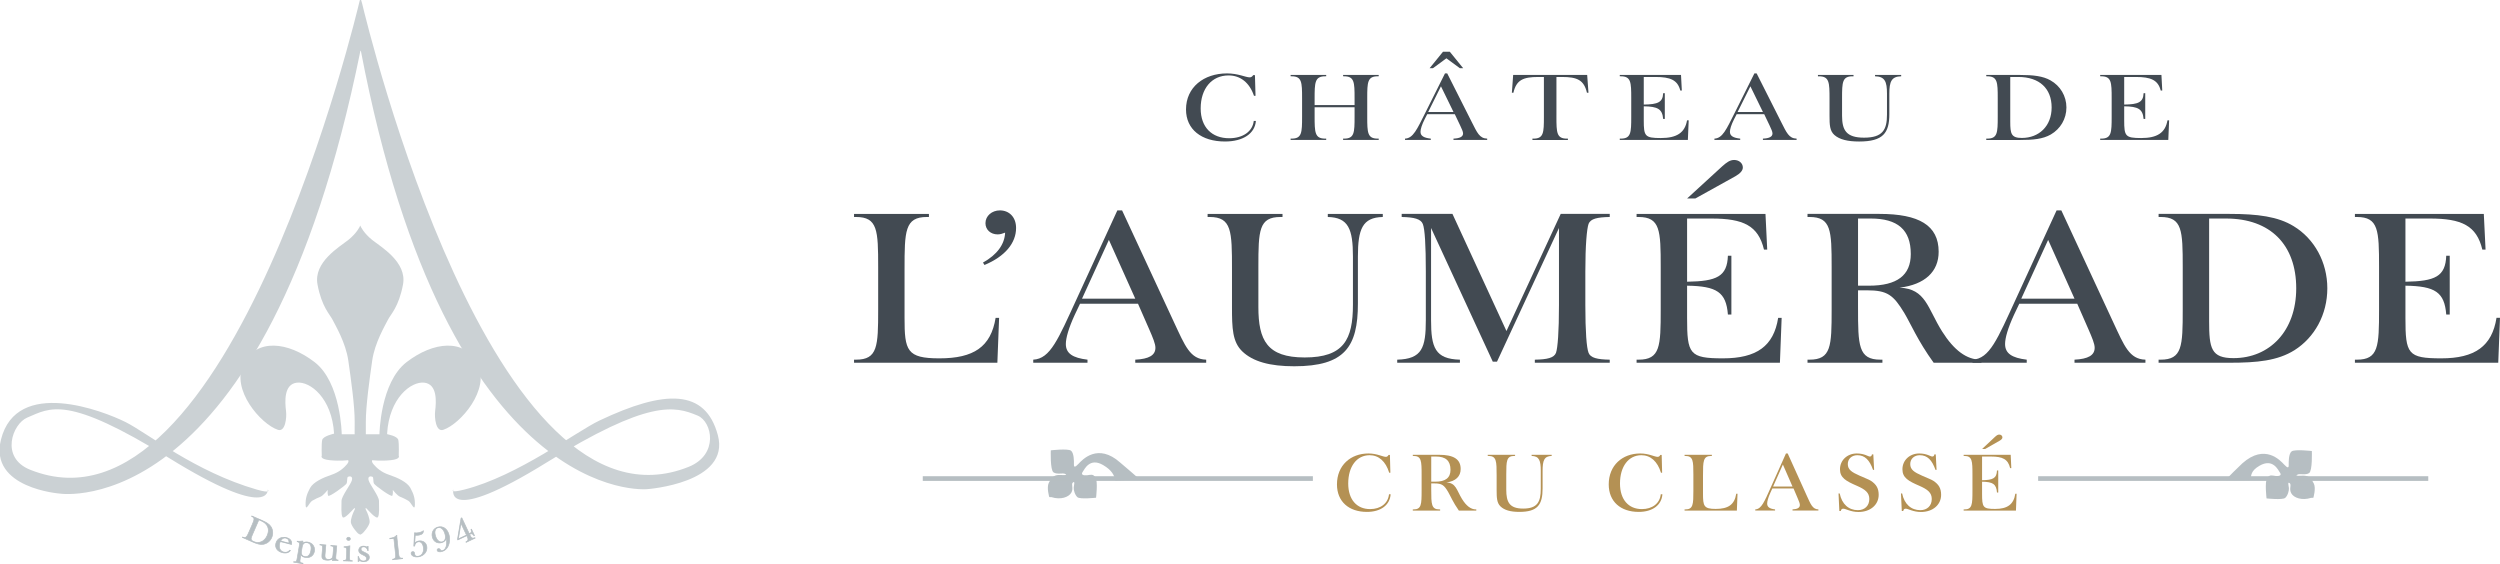 <svg xmlns="http://www.w3.org/2000/svg" width="454.136" height="102.476" viewBox="0 0 454.136 102.476">
<path fill="#B6BEC2" d="M408.808,87.213c0.124-0.94,0.097-1.704,1.631-2.604
c2.458-1.435,3.406,0.796,3.74,1.27c0.335,0.474-0.143,0.646-0.79,0.585c-0.646-0.063-1.096-0.331-1.56,0.403
c-0.463,0.739-0.101,3.672-0.101,3.672s2.91,0.32,3.384-0.096c0.472-0.413,0.728-1.348,0.677-1.791
c-0.054-0.44-0.276-1.201,0.134-0.889c0.412,0.312-0.172,1.013,0.294,1.845c0.466,0.833,1.931,1.357,3.607,0.828l0.403-0.013
c0,0,0.518-1.706,0.09-2.581c-0.426-0.873-0.848-1.506-2.095-1.433c-1.247,0.074-1.211-0.047-0.812-0.218
c0.399-0.175,1.416,0.161,2.048-0.258c0.634-0.422,0.495-4.005,0.495-4.005s-3.112-0.356-3.666,0.063
c-0.553,0.419-0.551,1.909-0.535,2.472c0.016,0.564-0.187,0.611-0.851-0.097c-0.663-0.706-3.488-3.85-7.58-0.193
c-0.605,0.545-2.654,2.576-3.024,3.04H408.808z"/>
<path fill="#B6BEC2" d="M202.581,87.288c-0.121-0.939-0.648-1.903-2.186-2.803
c-2.457-1.438-3.404,0.794-3.74,1.267c-0.336,0.474,0.143,0.647,0.79,0.586c0.646-0.063,1.098-0.332,1.56,0.405
c0.463,0.737,0.101,3.668,0.101,3.668s-2.91,0.322-3.382-0.091c-0.473-0.417-0.729-1.35-0.676-1.795
c0.053-0.439,0.273-1.198-0.137-0.889c-0.412,0.312,0.173,1.014-0.294,1.847c-0.465,0.832-1.929,1.356-3.608,0.827l-0.401-0.013
c0,0-0.518-1.706-0.091-2.58c0.428-0.873,0.849-1.507,2.096-1.434c1.245,0.074,1.209-0.046,0.811-0.22
c-0.399-0.17-1.415,0.164-2.047-0.256c-0.634-0.42-0.493-4.003-0.493-4.003s3.111-0.357,3.664,0.061
c0.554,0.418,0.551,1.908,0.536,2.474c-0.016,0.563,0.186,0.609,0.849-0.099c0.663-0.707,3.491-3.852,7.58-0.193
c0.607,0.543,3.067,2.56,3.441,3.022L202.581,87.288z"/>
<path fill="#424A52" d="M170.643,65.096c6.238,0,9.357-2.08,10.216-7.359h0.633l-0.316,8.159
h-26.037v-0.561h0.36c3.935,0,4.024-2.439,4.024-9.079v-0.84v-6.079v-0.84c0-6.64-0.09-9.08-4.024-9.08h-0.36v-0.56h13.605v0.56
h-0.361c-4.023,0-4.068,2.561-4.068,9.48v0.439v8.399C164.313,63.696,164.721,65.096,170.643,65.096"/>
<path fill="#424A52" d="M181.229,42.578c-1.266,0-2.215-0.841-2.215-2.04
c0-1.32,1.175-2.32,2.623-2.32c1.626,0,2.938,1.158,2.938,3.198c0,2.721-1.989,5.16-5.741,6.721l-0.271-0.439
c2.577-1.44,3.934-3.321,4.023-5.439C182.088,42.456,181.682,42.578,181.229,42.578"/>
<path fill="#424A52" d="M206.226,54.256l-4.792-10.679l-4.882,10.679H206.226z M195.24,57.176
c-1.129,2.44-1.626,4.24-1.626,5.32c0,1.72,1.265,2.519,3.933,2.839v0.562h-9.855v-0.562c3.119-0.16,4.521-3.719,7.911-11.079
l7.368-16.039h0.858l9.448,20.359c1.989,4.24,2.893,6.68,5.832,6.759v0.562h-12.884v-0.562c2.486-0.119,3.661-0.799,3.661-2.159
c0-0.72-0.451-1.801-1.13-3.359l-2.034-4.641H196.19L195.24,57.176z"/>
<path fill="#424A52" d="M241.201,39.417v-0.56h9.989v0.56c-3.706,0.08-4.52,2.2-4.52,7.2v8.519
c0,7.88-2.396,11.398-11.572,11.398c-4.386,0-7.504-0.84-9.448-2.719c-1.764-1.72-1.854-4.159-1.854-8v-6.479v-0.439
c0-6.92-0.045-9.48-4.067-9.48h-0.362v-0.56h13.606v0.56h-0.361c-3.933,0-4.022,2.44-4.022,9.08v0.84v6.439
c0,6.039,1.581,9.159,8.407,9.159c7.097,0,8.77-3.239,8.77-9.6v-8.719C245.767,41.617,244.952,39.497,241.201,39.417"/>
<path fill="#424A52" d="M259.958,58.136c0,5,0.724,7.08,5.243,7.2v0.56H253.81v-0.56
c4.521-0.12,5.198-2.16,5.198-7.2v-8.799c0-4.84-0.181-7.72-0.542-8.639c-0.362-0.922-1.582-1.24-3.844-1.281v-0.561h9.223
l9.811,21.28l9.854-21.28h8.905v0.561c-2.261,0.041-3.48,0.319-3.843,1.241c-0.316,0.92-0.588,3.839-0.588,8.679v6.079
c0,4.84,0.227,7.76,0.588,8.681c0.362,0.919,1.582,1.2,3.843,1.239v0.56h-13.606v-0.56c2.26-0.039,3.481-0.32,3.843-1.239
c0.315-0.921,0.542-3.841,0.542-8.681V41.417l-11.256,24.278h-0.769l-11.21-24.278V58.136z"/>
<path fill="#424A52" d="M307.959,36.058h-1.491l6.374-5.84c0.813-0.72,1.401-1.16,2.17-1.16
c0.903,0,1.581,0.601,1.581,1.36c0,0.562-0.451,1.081-1.356,1.601L307.959,36.058z M297.292,65.335h0.361
c3.933,0,4.023-2.438,4.023-9.08v-0.84v-6.078v-0.841c0-6.639-0.091-9.078-4.023-9.078h-0.361v-0.562h23.415l0.316,6.48h-0.588
c-1.04-4.359-3.753-5.639-9.537-5.639h-4.431v11.479c5.424-0.08,7.277-0.96,7.414-4.721h0.633v10.68h-0.633
c-0.317-4.079-2.035-5.159-7.414-5.239v5.84c0,6.559,0.406,7.359,6.509,7.359s9.223-2.199,10.036-7.359h0.633l-0.316,8.159
h-26.037V65.335z"/>
<path fill="#424A52" d="M339.508,51.896c5.109,0,7.594-1.88,7.594-5.759c0-4.4-2.395-6.44-7.277-6.44h-2.305
v12.199H339.508z M337.52,55.856c0,6.919,0.045,9.479,4.067,9.479h0.362v0.561h-13.607v-0.561h0.362
c3.933,0,4.022-2.438,4.022-9.08v-0.84v-6.079v-0.84c0-6.639-0.09-9.078-4.022-9.078h-0.362v-0.562h13.065
c7.188,0,10.759,2.08,10.759,6.88c0,3.6-2.486,5.96-7.098,6.521c4.791,0.199,5.063,3.72,7.729,7.958
c2.171,3.44,4.476,5.12,6.962,5.12h0.181v0.561h-8.68c-2.893-4-4.204-7.159-5.334-9.039c-1.988-3.28-3.073-4.12-6.779-4.12
h-1.628v2.679V55.856z"/>
<path fill="#424A52" d="M376.844,54.256l-4.791-10.679l-4.882,10.679H376.844z M365.859,57.176
c-1.13,2.44-1.628,4.24-1.628,5.32c0,1.72,1.266,2.519,3.934,2.839v0.562h-9.855v-0.562c3.12-0.16,4.521-3.719,7.911-11.079
l7.368-16.039h0.859l9.448,20.359c1.987,4.24,2.892,6.68,5.831,6.759v0.562h-12.884v-0.562c2.486-0.119,3.662-0.799,3.662-2.159
c0-0.72-0.453-1.801-1.131-3.359l-2.034-4.641h-10.532L365.859,57.176z"/>
<path fill="#424A52" d="M401.297,58.336c0,4.96,0.361,6.72,4.43,6.72c6.554,0,11.392-4.92,11.392-12.68
c0-7.879-4.656-12.678-12.748-12.678h-3.073V58.336z M392.119,65.336h0.362c3.933,0,4.022-2.44,4.022-9.08v-0.84v-6.079v-0.84
c0-6.641-0.09-9.08-4.022-9.08h-0.362v-0.561h12.884c5.108,0,8.815,0.481,11.662,2.24c3.753,2.28,6.104,6.521,6.104,11.279
c0,4.76-2.307,8.92-5.969,11.239c-3.074,1.921-6.78,2.28-11.798,2.28h-12.884V65.336z"/>
<path fill="#424A52" d="M427.781,65.335h0.362c3.933,0,4.022-2.438,4.022-9.08v-0.84v-6.079v-0.84
c0-6.639-0.09-9.078-4.022-9.078h-0.362v-0.562h23.414l0.318,6.479h-0.588c-1.039-4.358-3.751-5.639-9.537-5.639h-4.43v11.479
c5.423-0.08,7.277-0.96,7.412-4.721h0.633v10.679h-0.633c-0.315-4.078-2.034-5.158-7.412-5.238v5.84
c0,6.559,0.406,7.36,6.508,7.36c6.103,0,9.223-2.2,10.035-7.36h0.634l-0.317,8.159h-26.037V65.335z"/>
<path fill="#424A52" d="M222.531,25.705c-4.295,0-7.087-2.201-7.087-5.817
c0-4.036,3.222-6.553,7.452-6.553c2.04,0,3.372,0.718,4.124,0.718c0.257,0,0.472-0.142,0.622-0.404h0.322l0.107,3.758h-0.279
c-0.815-2.411-2.491-3.705-4.616-3.705c-3.051,0-5.069,2.378-5.069,5.994c0,3.425,2.04,5.415,5.177,5.415
c2.491,0,4.251-1.223,4.466-3.145h0.387C227.965,24.237,225.839,25.705,222.531,25.705"/>
<path fill="#424A52" d="M238.805,19.485v1.362v0.192c0,3.023,0.021,4.142,1.933,4.142h0.172v0.244
h-6.465v-0.244h0.172c1.869,0,1.912-1.066,1.912-3.966v-0.368v-2.654v-0.368c0-2.899-0.043-3.966-1.912-3.966h-0.172v-0.244
h6.465v0.244h-0.172c-1.911,0-1.933,1.118-1.933,4.142v0.192v0.891h7.259v-0.891v-0.368c0-2.899-0.043-3.966-1.911-3.966h-0.172
v-0.244h6.465v0.244h-0.172c-1.869,0-1.911,1.066-1.911,3.966v0.368v2.654v0.368c0,2.899,0.042,3.966,1.911,3.966h0.172v0.244
h-6.465v-0.244h0.172c1.868,0,1.911-1.066,1.911-3.966v-0.368v-1.362H238.805z"/>
<path fill="#424A52" d="M263.367,9.403l2.427,2.989h-0.603l-2.447-1.8l-2.448,1.8h-0.602l2.428-2.989H263.367z
 M264.033,20.341l-2.277-4.663l-2.319,4.663H264.033z M258.814,21.617c-0.537,1.065-0.773,1.852-0.773,2.323
c0,0.751,0.601,1.101,1.868,1.241v0.243h-4.683v-0.243c1.482-0.071,2.149-1.625,3.759-4.841l3.502-7.005h0.407l4.488,8.893
c0.945,1.852,1.375,2.918,2.771,2.953v0.243h-6.121v-0.243c1.182-0.053,1.74-0.351,1.74-0.944c0-0.314-0.215-0.786-0.538-1.469
l-0.966-2.026h-5.004L258.814,21.617z"/>
<path fill="#424A52" d="M282.732,21.215c0,2.9,0.043,3.967,1.911,3.967h0.173v0.244h-6.443v-0.244
h0.171c1.87,0,1.912-1.066,1.912-3.967v-0.367v-6.866h-1.01c-2.77,0-3.995,0.541-4.531,2.866h-0.279l0.235-3.232h13.445
l0.236,3.232h-0.278c-0.538-2.308-1.762-2.866-4.531-2.866h-1.011v6.866V21.215z"/>
<path fill="#424A52" d="M294.238,25.182h0.171c1.869,0,1.912-1.066,1.912-3.967v-0.367v-2.655
v-0.367c0-2.9-0.043-3.967-1.912-3.967h-0.171v-0.243h11.125l0.149,2.83h-0.278c-0.494-1.905-1.783-2.464-4.533-2.464h-2.104
v5.015c2.576-0.036,3.458-0.419,3.522-2.063h0.3v4.667h-0.3c-0.151-1.783-0.967-2.256-3.522-2.289v2.55
c0,2.866,0.194,3.215,3.093,3.215s4.381-0.961,4.768-3.215h0.301l-0.151,3.563h-12.369V25.182z"/>
<path fill="#424A52" d="M320.241,20.341l-2.276-4.663l-2.32,4.663H320.241z M315.022,21.617
c-0.538,1.065-0.774,1.852-0.774,2.323c0,0.751,0.602,1.101,1.869,1.241v0.243h-4.683v-0.243
c1.482-0.071,2.147-1.625,3.759-4.841l3.501-7.005h0.407l4.489,8.893c0.945,1.852,1.374,2.918,2.77,2.953v0.243h-6.119v-0.243
c1.18-0.053,1.739-0.351,1.739-0.944c0-0.314-0.215-0.786-0.537-1.469l-0.968-2.026h-5.002L315.022,21.617z"/>
<path fill="#424A52" d="M340.61,13.859v-0.244h4.748v0.244c-1.762,0.035-2.149,0.961-2.149,3.146
v3.721c0,3.442-1.137,4.98-5.497,4.98c-2.082,0-3.565-0.368-4.488-1.189c-0.838-0.751-0.881-1.817-0.881-3.495v-2.828v-0.192
c0-3.022-0.022-4.142-1.934-4.142h-0.171v-0.244h6.464v0.244h-0.172c-1.868,0-1.911,1.066-1.911,3.966v0.368v2.813
c0,2.638,0.753,4,3.994,4c3.372,0,4.166-1.415,4.166-4.192v-3.809C342.779,14.82,342.395,13.895,340.61,13.859"/>
<path fill="#424A52" d="M365.171,22.123c0,2.167,0.173,2.936,2.106,2.936c3.114,0,5.411-2.148,5.411-5.539
c0-3.441-2.212-5.538-6.056-5.538h-1.462V22.123z M360.813,25.181h0.171c1.869,0,1.913-1.064,1.913-3.966v-0.367v-2.655v-0.366
c0-2.901-0.044-3.967-1.913-3.967h-0.171v-0.244h6.12c2.428,0,4.188,0.208,5.541,0.979c1.784,0.995,2.9,2.848,2.9,4.926
c0,2.08-1.097,3.896-2.835,4.91c-1.46,0.839-3.223,0.996-5.606,0.996h-6.12V25.181z"/>
<path fill="#424A52" d="M381.509,25.182h0.173c1.867,0,1.911-1.066,1.911-3.967v-0.367v-2.655
v-0.367c0-2.9-0.044-3.967-1.911-3.967h-0.173v-0.243h11.125l0.151,2.83h-0.28c-0.494-1.905-1.782-2.464-4.531-2.464h-2.105
v5.015c2.578-0.036,3.458-0.419,3.523-2.063h0.3v4.667h-0.3c-0.15-1.783-0.968-2.256-3.523-2.289v2.55
c0,2.866,0.194,3.215,3.094,3.215c2.898,0,4.381-0.961,4.768-3.215h0.301l-0.151,3.563h-12.37V25.182z"/>
<path fill="#B49154" d="M248.309,92.989c-3.3,0-5.443-1.891-5.443-4.993
c0-3.463,2.474-5.622,5.724-5.622c1.567,0,2.59,0.615,3.168,0.615c0.198,0,0.363-0.12,0.479-0.345h0.247l0.083,3.224h-0.214
c-0.628-2.07-1.914-3.179-3.548-3.179c-2.344,0-3.894,2.04-3.894,5.143c0,2.938,1.567,4.647,3.977,4.647
c1.913,0,3.266-1.051,3.431-2.699h0.298C252.482,91.729,250.851,92.989,248.309,92.989"/>
<path fill="#B49154" d="M260.717,87.502c1.865,0,2.771-0.705,2.771-2.16c0-1.648-0.874-2.412-2.656-2.412
h-0.842v4.572H260.717z M259.99,88.985c0,2.594,0.018,3.553,1.485,3.553h0.133v0.21h-4.967v-0.21h0.133
c1.435,0,1.468-0.914,1.468-3.402V88.82v-2.278v-0.315c0-2.488-0.033-3.402-1.468-3.402h-0.133v-0.21h4.768
c2.624,0,3.928,0.78,3.928,2.578c0,1.35-0.907,2.233-2.59,2.443c1.747,0.075,1.848,1.395,2.819,2.983
c0.793,1.289,1.634,1.919,2.542,1.919h0.065v0.21h-3.167c-1.057-1.499-1.535-2.683-1.947-3.389
c-0.727-1.229-1.121-1.544-2.474-1.544h-0.596v1.005V88.985z"/>
<path fill="#B49154" d="M278.223,82.824v-0.21h3.646v0.21c-1.354,0.028-1.65,0.823-1.65,2.697
v3.194c0,2.953-0.875,4.273-4.224,4.273c-1.601,0-2.738-0.315-3.448-1.021c-0.643-0.644-0.677-1.559-0.677-2.997v-2.428v-0.166
c0-2.593-0.016-3.553-1.484-3.553h-0.132v-0.21h4.967v0.21h-0.133c-1.435,0-1.469,0.914-1.469,3.403v0.315v2.412
c0,2.264,0.577,3.433,3.068,3.433c2.592,0,3.201-1.214,3.201-3.598v-3.269C279.889,83.647,279.592,82.853,278.223,82.824"/>
<path fill="#B49154" d="M297.677,92.989c-3.3,0-5.444-1.891-5.444-4.993
c0-3.463,2.475-5.622,5.725-5.622c1.567,0,2.59,0.615,3.167,0.615c0.199,0,0.364-0.12,0.479-0.345h0.248l0.082,3.224h-0.214
c-0.627-2.07-1.913-3.179-3.547-3.179c-2.344,0-3.894,2.04-3.894,5.143c0,2.938,1.567,4.647,3.976,4.647
c1.914,0,3.267-1.051,3.432-2.699h0.297C301.851,91.729,300.218,92.989,297.677,92.989"/>
<path fill="#B49154" d="M311.668,92.448c2.276,0,3.415-0.778,3.729-2.758h0.23l-0.116,3.058
h-9.502v-0.21h0.132c1.436,0,1.468-0.913,1.468-3.402V88.82v-2.278v-0.315c0-2.488-0.032-3.402-1.468-3.402h-0.132v-0.21h4.966
v0.21h-0.132c-1.468,0-1.485,0.959-1.485,3.553v0.165v3.148C309.358,91.925,309.507,92.448,311.668,92.448"/>
<path fill="#B49154" d="M325.618,88.386l-1.749-4.003l-1.782,4.003H325.618z M321.607,89.48
c-0.412,0.914-0.594,1.589-0.594,1.994c0,0.644,0.463,0.945,1.437,1.063v0.21h-3.598v-0.21c1.139-0.06,1.65-1.394,2.887-4.152
l2.689-6.013h0.314l3.448,7.633c0.727,1.588,1.056,2.502,2.129,2.532v0.21h-4.702v-0.21c0.907-0.045,1.335-0.3,1.335-0.809
c0-0.27-0.164-0.675-0.413-1.26l-0.741-1.739h-3.845L321.607,89.48z"/>
<path fill="#B49154" d="M333.976,89.646h0.216c0.395,1.949,1.648,3.028,3.3,3.028
c1.252,0,2.078-0.811,2.078-2.023c0-1.155-0.743-1.74-2.243-2.398c-1.98-0.855-3.086-1.455-3.086-3
c0-1.664,1.336-2.878,3.052-2.878c1.401,0,2.063,0.556,2.359,0.556c0.247,0,0.346-0.105,0.396-0.392h0.248l0.148,2.818h-0.197
c-0.628-1.797-1.486-2.667-2.855-2.667c-0.989,0-1.73,0.644-1.73,1.604c0,1.035,0.725,1.483,2.145,2.114
c0.923,0.42,1.648,0.675,2.044,0.929c1.008,0.661,1.42,1.396,1.42,2.549c0,1.769-1.452,3.119-3.679,3.119
c-1.402,0-2.311-0.6-2.755-0.6c-0.249,0-0.397,0.134-0.446,0.419h-0.264L333.976,89.646z"/>
<path fill="#B49154" d="M345.319,89.646h0.215c0.395,1.949,1.648,3.028,3.3,3.028
c1.252,0,2.079-0.811,2.079-2.023c0-1.155-0.744-1.74-2.244-2.398c-1.98-0.855-3.086-1.455-3.086-3
c0-1.664,1.336-2.878,3.052-2.878c1.401,0,2.063,0.556,2.359,0.556c0.247,0,0.346-0.105,0.396-0.392h0.247l0.148,2.818h-0.197
c-0.628-1.797-1.486-2.667-2.854-2.667c-0.99,0-1.731,0.644-1.731,1.604c0,1.035,0.725,1.483,2.145,2.114
c0.923,0.42,1.649,0.675,2.044,0.929c1.008,0.661,1.42,1.396,1.42,2.549c0,1.769-1.452,3.119-3.679,3.119
c-1.402,0-2.31-0.6-2.755-0.6c-0.249,0-0.397,0.134-0.446,0.419h-0.264L345.319,89.646z"/>
<path fill="#B49154" d="M360.597,81.564h-0.545l2.328-2.188c0.296-0.271,0.511-0.436,0.792-0.436
c0.329,0,0.576,0.226,0.576,0.512c0,0.209-0.163,0.403-0.495,0.599L360.597,81.564z M356.705,92.538h0.131
c1.437,0,1.469-0.914,1.469-3.402V88.82v-2.278v-0.315c0-2.488-0.032-3.402-1.469-3.402h-0.131v-0.21h8.546l0.113,2.428h-0.212
c-0.38-1.633-1.37-2.112-3.482-2.112h-1.618v4.302c1.98-0.029,2.656-0.359,2.707-1.77h0.23v4.003h-0.23
c-0.115-1.528-0.741-1.935-2.707-1.963v2.188c0,2.459,0.15,2.758,2.378,2.758c2.227,0,3.365-0.824,3.662-2.758h0.23
l-0.115,3.058h-9.502V92.538z"/>
<path fill="#B6BEC2" d="M238.49,87.359h-70.866v-0.853h70.866V87.359z"/>
<path fill="#B6BEC2" d="M441.104,87.359h-70.866v-0.853h70.866V87.359z"/>
<path fill="#CBD1D4" d="M65.773,0.604c0.969,3.985,23.663,98.465,59.307,84.209
c5.534-2.215,4.313-8.192,1.661-9.311c-4.205-1.769-8.893-2.972-27.483,8.534c-18.59,11.508-16.905,4.898-16.905,4.898
s-0.831,0.714,1.99,0c9.705-2.46,20.346-10.552,24.556-12.545c11.887-5.631,19.24-5.781,21.502,2.66
c2.336,8.724-12.828,9.807-12.828,9.807s-36.111,3.577-52.02-79.62l-0.079-0.016C47.99,95.353,10.897,89.667,10.897,89.667
S-2.039,88.711,0.175,79.86c2.84-11.364,18.651-5.181,22.636-3.189c3.983,1.993,12.612,9.029,23.84,12.264
c2.797,0.806,1.992,0,1.992,0s0.608,5.743-17.981-5.765S9.146,74.089,4.94,75.86c-2.651,1.114-4.991,7.261,0.542,9.474
C41.894,99.901,65.253,0.475,65.253,0.475S65.41-0.394,65.594,0L65.773,0.604z"/>
<path fill="#CBD1D4" d="M60.687,78.775c0,0-2.005,0.424-2.161,1.158
c-0.154,0.732-0.078,2.854-0.078,2.854s-0.425,0.616,1.467,0.81c1.89,0.192,3.313-0.004,3.313-0.004s0.276,0.193-0.226,0.774
c-0.501,0.577-1.313,1.389-2.817,1.891c-1.502,0.5-3.278,1.311-3.858,2.388c-0.579,1.083-0.848,1.854-0.81,3.089
c0.038,1.236,0.657-0.464,1.196-0.771c0.541-0.308,1.003-0.54,1.505-0.734c0.501-0.191,1.313-1.232,1.313-1.232
s-0.079,0.693,0.077,1.041c0.152,0.348,3.086-1.813,3.317-2.163c0.23-0.346,0.039-1.156,0.309-1.271
c0.271-0.115,0.888-0.155,0.694,0.62c-0.192,0.769-1.891,2.892-1.891,3.778c0,0.888-0.116,2.469,0.192,2.934
c0.308,0.46,1.853-1.352,2.046-1.544c0.193-0.193,0.309-0.078,0.077,0.344c-0.231,0.427-0.655,1.508-0.617,2.124
c0.038,0.619,1.118,1.969,1.427,2.121c0.309,0.155,0.275,0.133,0.275,0.133s0.017,0.018,0.031,0.006
c0,0,0.028-0.014,0.251-0.139c0.303-0.163,1.389-1.502,1.428-2.121c0.039-0.616-0.387-1.697-0.616-2.124
c-0.231-0.422-0.116-0.537,0.076-0.344c0.192,0.192,1.736,2.004,2.045,1.544c0.309-0.465,0.192-2.046,0.192-2.934
c0-0.887-1.697-3.01-1.889-3.778c-0.195-0.775,0.423-0.735,0.694-0.62c0.27,0.114,0.074,0.925,0.309,1.271
c0.229,0.351,3.163,2.511,3.317,2.163c0.153-0.348,0.077-1.041,0.077-1.041s0.811,1.041,1.312,1.232
c0.5,0.194,0.965,0.427,1.505,0.734s1.156,2.008,1.196,0.771c0.037-1.235-0.231-2.006-0.81-3.089
c-0.58-1.077-2.355-1.888-3.859-2.388c-1.505-0.502-2.313-1.313-2.816-1.891c-0.502-0.581-0.243-0.774-0.243-0.774
s1.438,0.196,3.33,0.004c1.89-0.193,1.466-0.81,1.466-0.81s0.076-2.121-0.077-2.854c-0.155-0.734-1.981-1.046-1.981-1.046
l-0.057-0.112c0.387-6.484,4.36-9.531,6.752-9.263c2.394,0.273,2.189,3.462,1.974,5.173c-0.146,1.18,0.13,3.844,1.478,3.394
c3.103-1.032,8.587-7.33,6.232-11.997c-2.354-4.67-8.063-4.015-12.885-0.309c-4.823,3.703-4.939,13.114-4.939,13.114h-0.122
h-0.464h-1.388h-0.502c0,0,0.006-0.329,0-2.234c-0.012-2.856,0.693-7.909,1.157-11.151c0.462-3.24,2.353-6.403,2.854-7.406
c0.503-1.004,1.969-2.315,2.741-6.406c0.771-4.089-4.053-6.867-5.595-8.102c-1.544-1.236-2.083-2.431-2.083-2.431
c-0.101-0.36-0.174,0-0.174,0s-0.538,1.194-2.083,2.431c-1.543,1.234-6.365,4.013-5.594,8.102
c0.771,4.091,2.237,5.402,2.738,6.406c0.503,1.003,2.394,4.166,2.855,7.406c0.464,3.242,1.184,8.295,1.158,11.151
c-0.019,2.095,0,2.234,0,2.234h-2.354c0,0-0.115-9.411-4.938-13.114c-4.823-3.706-10.533-4.361-12.887,0.309
c-2.354,4.667,3.132,10.965,6.232,11.997c1.349,0.45,1.625-2.214,1.478-3.394c-0.214-1.711-0.417-4.899,1.974-5.173
C56.325,69.244,60.3,72.291,60.687,78.775"/>
<path fill="#B6BEC2" d="M45.852,97.125c-0.313,0.716-0.37,0.993,0.224,1.255
c0.956,0.42,1.973,0.02,2.461-1.102c0.495-1.139,0.119-2.131-1.063-2.65l-0.449-0.195L45.852,97.125z M44.071,97.547
c0.019,0.009,0.039,0.018,0.053,0.024c0.573,0.252,0.74-0.096,1.158-1.054c0.018-0.042,0.035-0.082,0.053-0.122l0.384-0.878
c0.018-0.04,0.034-0.082,0.053-0.122c0.417-0.958,0.558-1.318-0.017-1.569c-0.013-0.007-0.033-0.016-0.053-0.024l0.035-0.08
l1.882,0.825c0.745,0.329,1.256,0.636,1.561,1.073c0.404,0.569,0.48,1.333,0.182,2.021c-0.3,0.688-0.898,1.142-1.579,1.241
c-0.569,0.08-1.134-0.105-1.866-0.427l-1.881-0.827L44.071,97.547z"/>
<path fill="none" stroke="#B6BEC2" stroke-width="0.12" stroke-miterlimit="10" d="M45.852,97.125
c-0.313,0.716-0.37,0.993,0.224,1.255c0.956,0.42,1.973,0.02,2.461-1.102c0.495-1.139,0.119-2.131-1.063-2.65l-0.449-0.195
L45.852,97.125z M44.071,97.547c0.019,0.009,0.039,0.018,0.053,0.024c0.573,0.252,0.74-0.096,1.158-1.054
c0.018-0.042,0.035-0.082,0.053-0.122l0.384-0.878c0.018-0.04,0.034-0.082,0.053-0.122c0.417-0.958,0.558-1.318-0.017-1.569
c-0.013-0.007-0.033-0.016-0.053-0.024l0.035-0.08l1.882,0.825c0.745,0.329,1.256,0.636,1.561,1.073
c0.404,0.569,0.48,1.333,0.182,2.021c-0.3,0.688-0.898,1.142-1.579,1.241c-0.569,0.08-1.134-0.105-1.866-0.427l-1.881-0.827
L44.071,97.547z"/>
<path fill="#B6BEC2" d="M52.478,98.66c0.085-0.473-0.121-0.8-0.511-0.901
c-0.447-0.116-0.808,0.123-0.982,0.514L52.478,98.66z M50.813,98.672c-0.222,0.859,0.093,1.456,0.714,1.617
c0.446,0.116,0.843-0.002,1.093-0.335l0.14,0.036c-0.281,0.423-0.811,0.571-1.461,0.402c-0.929-0.241-1.393-0.895-1.182-1.706
c0.226-0.867,1.062-1.25,1.935-1.022c0.685,0.178,1.047,0.675,0.906,1.219c-0.002,0.007-0.006,0.018-0.007,0.023l-2.031-0.527
C50.863,98.508,50.83,98.604,50.813,98.672"/>
<path fill="none" stroke="#B6BEC2" stroke-width="0.12" stroke-miterlimit="10" d="M52.478,98.66
c0.085-0.473-0.121-0.8-0.511-0.901c-0.447-0.116-0.808,0.123-0.982,0.514L52.478,98.66z M50.813,98.672
c-0.222,0.859,0.093,1.456,0.714,1.617c0.446,0.116,0.843-0.002,1.093-0.335l0.14,0.036c-0.281,0.423-0.811,0.571-1.461,0.402
c-0.929-0.241-1.393-0.895-1.182-1.706c0.226-0.867,1.062-1.25,1.935-1.022c0.685,0.178,1.047,0.675,0.906,1.219
c-0.002,0.007-0.006,0.018-0.007,0.023l-2.031-0.527C50.863,98.508,50.83,98.604,50.813,98.672z"/>
<path fill="#B6BEC2" d="M54.765,100.116c-0.095,0.56,0.124,0.916,0.565,0.99
c0.604,0.103,1.004-0.271,1.146-1.11c0.14-0.834-0.122-1.325-0.69-1.421c-0.455-0.078-0.787,0.161-0.888,0.744L54.765,100.116z
 M54.555,101.366c-0.001,0.006-0.002,0.013-0.004,0.019c-0.121,0.715-0.111,0.831,0.494,0.934l-0.015,0.088l-1.694-0.286
l0.016-0.088c0.014,0.003,0.021,0.004,0.028,0.005c0.483,0.083,0.508-0.062,0.626-0.764l0.38-2.251
c0.066-0.397-0.018-0.547-0.404-0.638l0.011-0.067c0.343,0.013,0.666,0.002,0.995-0.037l0.04,0.02l-0.013,0.336
c0.25-0.143,0.521-0.23,0.878-0.171c0.84,0.142,1.363,0.85,1.229,1.646c-0.147,0.87-0.875,1.285-1.608,1.161
c-0.398-0.067-0.668-0.209-0.861-0.485L54.555,101.366z"/>
<path fill="none" stroke="#B6BEC2" stroke-width="0.12" stroke-miterlimit="10" d="M54.765,100.116
c-0.095,0.56,0.124,0.916,0.565,0.99c0.604,0.103,1.004-0.271,1.146-1.11c0.14-0.834-0.122-1.325-0.69-1.421
c-0.455-0.078-0.787,0.161-0.888,0.744L54.765,100.116z M54.555,101.366c-0.001,0.006-0.002,0.013-0.004,0.019
c-0.121,0.715-0.111,0.831,0.494,0.934l-0.015,0.088l-1.694-0.286l0.016-0.088c0.014,0.003,0.021,0.004,0.028,0.005
c0.483,0.083,0.508-0.062,0.626-0.764l0.38-2.251c0.066-0.397-0.018-0.547-0.404-0.638l0.011-0.067
c0.343,0.013,0.666,0.002,0.995-0.037l0.04,0.02l-0.013,0.336c0.25-0.143,0.521-0.23,0.878-0.171
c0.84,0.142,1.363,0.85,1.229,1.646c-0.147,0.87-0.875,1.285-1.608,1.161c-0.398-0.067-0.668-0.209-0.861-0.485L54.555,101.366z
"/>
<path fill="#B6BEC2" d="M60.133,99.164c-0.015-0.001-0.021-0.001-0.037-0.002l0.009-0.089
l1.07,0.094L61,101.157c-0.034,0.395,0.047,0.535,0.419,0.593l-0.007,0.069c-0.326,0.003-0.667,0.017-1.023,0.03l0.03-0.345
c-0.316,0.219-0.655,0.29-1.088,0.252c-0.79-0.068-0.902-0.363-0.85-0.96l0.081-0.916c0.062-0.702,0.06-0.848-0.415-0.89
c-0.014-0.002-0.021-0.003-0.035-0.004l0.008-0.088l1.077,0.095l-0.161,1.838c-0.044,0.49,0.15,0.767,0.581,0.805
c0.237,0.021,0.477-0.06,0.642-0.203c0.172-0.15,0.196-0.338,0.218-0.576c0.002-0.038,0.006-0.075,0.01-0.113l0.061-0.689
C60.608,99.352,60.607,99.206,60.133,99.164"/>
<path fill="none" stroke="#B6BEC2" stroke-width="0.12" stroke-miterlimit="10" d="
M60.133,99.164c-0.015-0.001-0.021-0.001-0.037-0.002l0.009-0.089l1.07,0.094L61,101.157c-0.034,0.395,0.047,0.535,0.419,0.593
l-0.007,0.069c-0.326,0.003-0.667,0.017-1.023,0.03l0.03-0.345c-0.316,0.219-0.655,0.29-1.088,0.252
c-0.79-0.068-0.902-0.363-0.85-0.96l0.081-0.916c0.062-0.702,0.06-0.848-0.415-0.89c-0.014-0.002-0.021-0.003-0.035-0.004
l0.008-0.088l1.077,0.095l-0.161,1.838c-0.044,0.49,0.15,0.767,0.581,0.805c0.237,0.021,0.477-0.06,0.642-0.203
c0.172-0.15,0.196-0.338,0.218-0.576c0.002-0.038,0.006-0.075,0.01-0.113l0.061-0.689
C60.608,99.352,60.607,99.206,60.133,99.164z"/>
<path fill="#B6BEC2" d="M63.323,97.589c0.182,0.006,0.327,0.149,0.322,0.301
c-0.006,0.17-0.146,0.285-0.341,0.277c-0.188-0.006-0.328-0.13-0.322-0.3C62.987,97.71,63.15,97.584,63.323,97.589
 M63.968,101.853c0.007,0,0.015,0,0.029,0.001l-0.003,0.088l-1.601-0.056l0.002-0.089c0.016,0.002,0.022,0.002,0.03,0.002
c0.49,0.018,0.495-0.128,0.519-0.839l0.032-0.995c0.014-0.402-0.09-0.539-0.486-0.577l0.003-0.069
c0.348-0.039,0.702-0.089,1.066-0.165l-0.061,1.825C63.476,101.689,63.479,101.835,63.968,101.853"/>
<path fill="none" stroke="#B6BEC2" stroke-width="0.12" stroke-miterlimit="10" d="M63.323,97.589
c0.182,0.006,0.327,0.149,0.322,0.301c-0.006,0.17-0.146,0.285-0.341,0.277c-0.188-0.006-0.328-0.13-0.322-0.3
C62.987,97.71,63.15,97.584,63.323,97.589z M63.968,101.853c0.007,0,0.015,0,0.029,0.001l-0.003,0.088l-1.601-0.056l0.002-0.089
c0.016,0.002,0.022,0.002,0.03,0.002c0.49,0.018,0.495-0.128,0.519-0.839l0.032-0.995c0.014-0.402-0.09-0.539-0.486-0.577
l0.003-0.069c0.348-0.039,0.702-0.089,1.066-0.165l-0.061,1.825C63.476,101.689,63.479,101.835,63.968,101.853z"/>
<path fill="#B6BEC2" d="M65.048,101.08h0.065c0.185,0.582,0.433,0.837,0.944,0.832
c0.324-0.002,0.531-0.175,0.529-0.459c-0.003-0.275-0.191-0.426-0.539-0.592c-0.506-0.24-0.876-0.419-0.88-0.897
c-0.004-0.428,0.367-0.753,0.836-0.758c0.339-0.003,0.551,0.146,0.65,0.145c0.072-0.001,0.115-0.033,0.151-0.108l0.064-0.001
l0.007,0.787h-0.063c-0.122-0.471-0.389-0.707-0.779-0.702c-0.259,0.002-0.452,0.167-0.45,0.407
c0.003,0.282,0.205,0.4,0.589,0.579c0.543,0.246,0.913,0.431,0.918,0.922c0.004,0.472-0.391,0.79-0.989,0.798
c-0.425,0.004-0.657-0.17-0.766-0.169c-0.079,0.002-0.143,0.047-0.214,0.134l-0.065,0.002L65.048,101.08z"/>
<path fill="none" stroke="#B6BEC2" stroke-width="0.12" stroke-miterlimit="10" d="
M65.048,101.08h0.065c0.185,0.582,0.433,0.837,0.944,0.832c0.324-0.002,0.531-0.175,0.529-0.459
c-0.003-0.275-0.191-0.426-0.539-0.592c-0.506-0.24-0.876-0.419-0.88-0.897c-0.004-0.428,0.367-0.753,0.836-0.758
c0.339-0.003,0.551,0.146,0.65,0.145c0.072-0.001,0.115-0.033,0.151-0.108l0.064-0.001l0.007,0.787h-0.063
c-0.122-0.471-0.389-0.707-0.779-0.702c-0.259,0.002-0.452,0.167-0.45,0.407c0.003,0.282,0.205,0.4,0.589,0.579
c0.543,0.246,0.913,0.431,0.918,0.922c0.004,0.472-0.391,0.79-0.989,0.798c-0.425,0.004-0.657-0.17-0.766-0.169
c-0.079,0.002-0.143,0.047-0.214,0.134l-0.065,0.002L65.048,101.08z"/>
<path fill="#B6BEC2" d="M70.814,97.877l-0.009-0.088c0.621-0.094,1.012-0.231,1.206-0.518
l0.079-0.009c-0.009,0.184,0.01,0.359,0.027,0.522c0.007,0.069,0.015,0.138,0.021,0.2l0.281,2.64
c0.06,0.551,0.159,0.806,0.707,0.771l0.01,0.088l-1.808,0.196l-0.01-0.087c0.542-0.085,0.594-0.355,0.535-0.906l-0.31-2.891
L70.814,97.877z"/>
<path fill="none" stroke="#B6BEC2" stroke-width="0.12" stroke-miterlimit="10" d="
M70.814,97.877l-0.009-0.088c0.621-0.094,1.012-0.231,1.206-0.518l0.079-0.009c-0.009,0.184,0.01,0.359,0.027,0.522
c0.007,0.069,0.015,0.138,0.021,0.2l0.281,2.64c0.06,0.551,0.159,0.806,0.707,0.771l0.01,0.088l-1.808,0.196l-0.01-0.087
c0.542-0.085,0.594-0.355,0.535-0.906l-0.31-2.891L70.814,97.877z"/>
<path fill="#B6BEC2" d="M75.296,96.789c0.258,0.041,0.496,0.027,0.744-0.019
c0.354-0.066,0.627-0.169,0.862-0.361c0.041,0.416-0.229,0.691-0.781,0.796c-0.219,0.041-0.438,0.044-0.691,0.026l-0.093,1.495
c0.139-0.239,0.38-0.394,0.699-0.452c0.715-0.136,1.361,0.262,1.493,0.969c0.167,0.886-0.483,1.715-1.446,1.896
c-0.786,0.149-1.323-0.18-1.394-0.558c-0.037-0.192,0.055-0.331,0.231-0.364c0.213-0.04,0.338,0.038,0.376,0.25
c0.01,0.049,0.014,0.112,0.027,0.188c0.064,0.335,0.278,0.461,0.709,0.38c0.673-0.128,1.029-0.811,0.857-1.722
c-0.125-0.663-0.491-0.974-0.922-0.891c-0.383,0.071-0.571,0.313-0.646,0.77L75.17,99.2L75.296,96.789z"/>
<path fill="none" stroke="#B6BEC2" stroke-width="0.12" stroke-miterlimit="10" d="
M75.296,96.789c0.258,0.041,0.496,0.027,0.744-0.019c0.354-0.066,0.627-0.169,0.862-0.361c0.041,0.416-0.229,0.691-0.781,0.796
c-0.219,0.041-0.438,0.044-0.691,0.026l-0.093,1.495c0.139-0.239,0.38-0.394,0.699-0.452c0.715-0.136,1.361,0.262,1.493,0.969
c0.167,0.886-0.483,1.715-1.446,1.896c-0.786,0.149-1.323-0.18-1.394-0.558c-0.037-0.192,0.055-0.331,0.231-0.364
c0.213-0.04,0.338,0.038,0.376,0.25c0.01,0.049,0.014,0.112,0.027,0.188c0.064,0.335,0.278,0.461,0.709,0.38
c0.673-0.128,1.029-0.811,0.857-1.722c-0.125-0.663-0.491-0.974-0.922-0.891c-0.383,0.071-0.571,0.313-0.646,0.77L75.17,99.2
L75.296,96.789z"/>
<path fill="#B6BEC2" d="M79.109,97.352c0.249,0.84,0.773,1.217,1.264,1.07
c0.482-0.144,0.675-0.688,0.438-1.486c-0.251-0.847-0.776-1.223-1.266-1.076C79.062,96.003,78.87,96.547,79.109,97.352
 M80.266,98.566c-0.746,0.222-1.473-0.127-1.719-0.955c-0.254-0.858,0.216-1.631,0.961-1.854
c0.911-0.271,1.721,0.25,2.042,1.333c0.229,0.773,0.14,1.59-0.168,2.176c-0.249,0.476-0.611,0.773-1.107,0.923
c-0.463,0.138-0.798,0.027-0.865-0.203c-0.04-0.134,0.034-0.266,0.192-0.314c0.194-0.057,0.289,0.04,0.396,0.192
c0.104,0.152,0.192,0.219,0.42,0.15c0.553-0.164,0.837-0.928,0.664-2.172C80.913,98.214,80.651,98.45,80.266,98.566"/>
<path fill="none" stroke="#B6BEC2" stroke-width="0.12" stroke-miterlimit="10" d="M79.109,97.352
c0.249,0.84,0.773,1.217,1.264,1.07c0.482-0.144,0.675-0.688,0.438-1.486c-0.251-0.847-0.776-1.223-1.266-1.076
C79.062,96.003,78.87,96.547,79.109,97.352z M80.266,98.566c-0.746,0.222-1.473-0.127-1.719-0.955
c-0.254-0.858,0.216-1.631,0.961-1.854c0.911-0.271,1.721,0.25,2.042,1.333c0.229,0.773,0.14,1.59-0.168,2.176
c-0.249,0.476-0.611,0.773-1.107,0.923c-0.463,0.138-0.798,0.027-0.865-0.203c-0.04-0.134,0.034-0.266,0.192-0.314
c0.194-0.057,0.289,0.04,0.396,0.192c0.104,0.152,0.192,0.219,0.42,0.15c0.553-0.164,0.837-0.928,0.664-2.172
C80.913,98.214,80.651,98.45,80.266,98.566z"/>
<path fill="#B6BEC2" d="M83.734,95.066l-0.464,2.823l1.468-0.695L83.734,95.066z M85.313,96.922
c0.338-0.16,0.372-0.344,0.243-0.75l0.092-0.044l0.543,1.152L86.1,97.323c-0.241-0.36-0.401-0.445-0.754-0.277
c-0.014,0.006-0.032,0.015-0.045,0.021l0.048,0.104c0.236,0.501,0.415,0.71,0.921,0.497l0.039,0.08l-1.638,0.776l-0.037-0.08
c0.483-0.258,0.442-0.531,0.207-1.034l-0.049-0.103l-1.631,0.772l-0.054-0.113l0.643-3.835l0.136-0.065l1.361,2.887
C85.268,96.943,85.292,96.932,85.313,96.922"/>
<path fill="none" stroke="#B6BEC2" stroke-width="0.12" stroke-miterlimit="10" d="M83.734,95.066
l-0.464,2.823l1.468-0.695L83.734,95.066z M85.313,96.922c0.338-0.16,0.372-0.344,0.243-0.75l0.092-0.044l0.543,1.152
L86.1,97.323c-0.241-0.36-0.401-0.445-0.754-0.277c-0.014,0.006-0.032,0.015-0.045,0.021l0.048,0.104
c0.236,0.501,0.415,0.71,0.921,0.497l0.039,0.08l-1.638,0.776l-0.037-0.08c0.483-0.258,0.442-0.531,0.207-1.034l-0.049-0.103
l-1.631,0.772l-0.054-0.113l0.643-3.835l0.136-0.065l1.361,2.887C85.268,96.943,85.292,96.932,85.313,96.922z"/>
</svg>